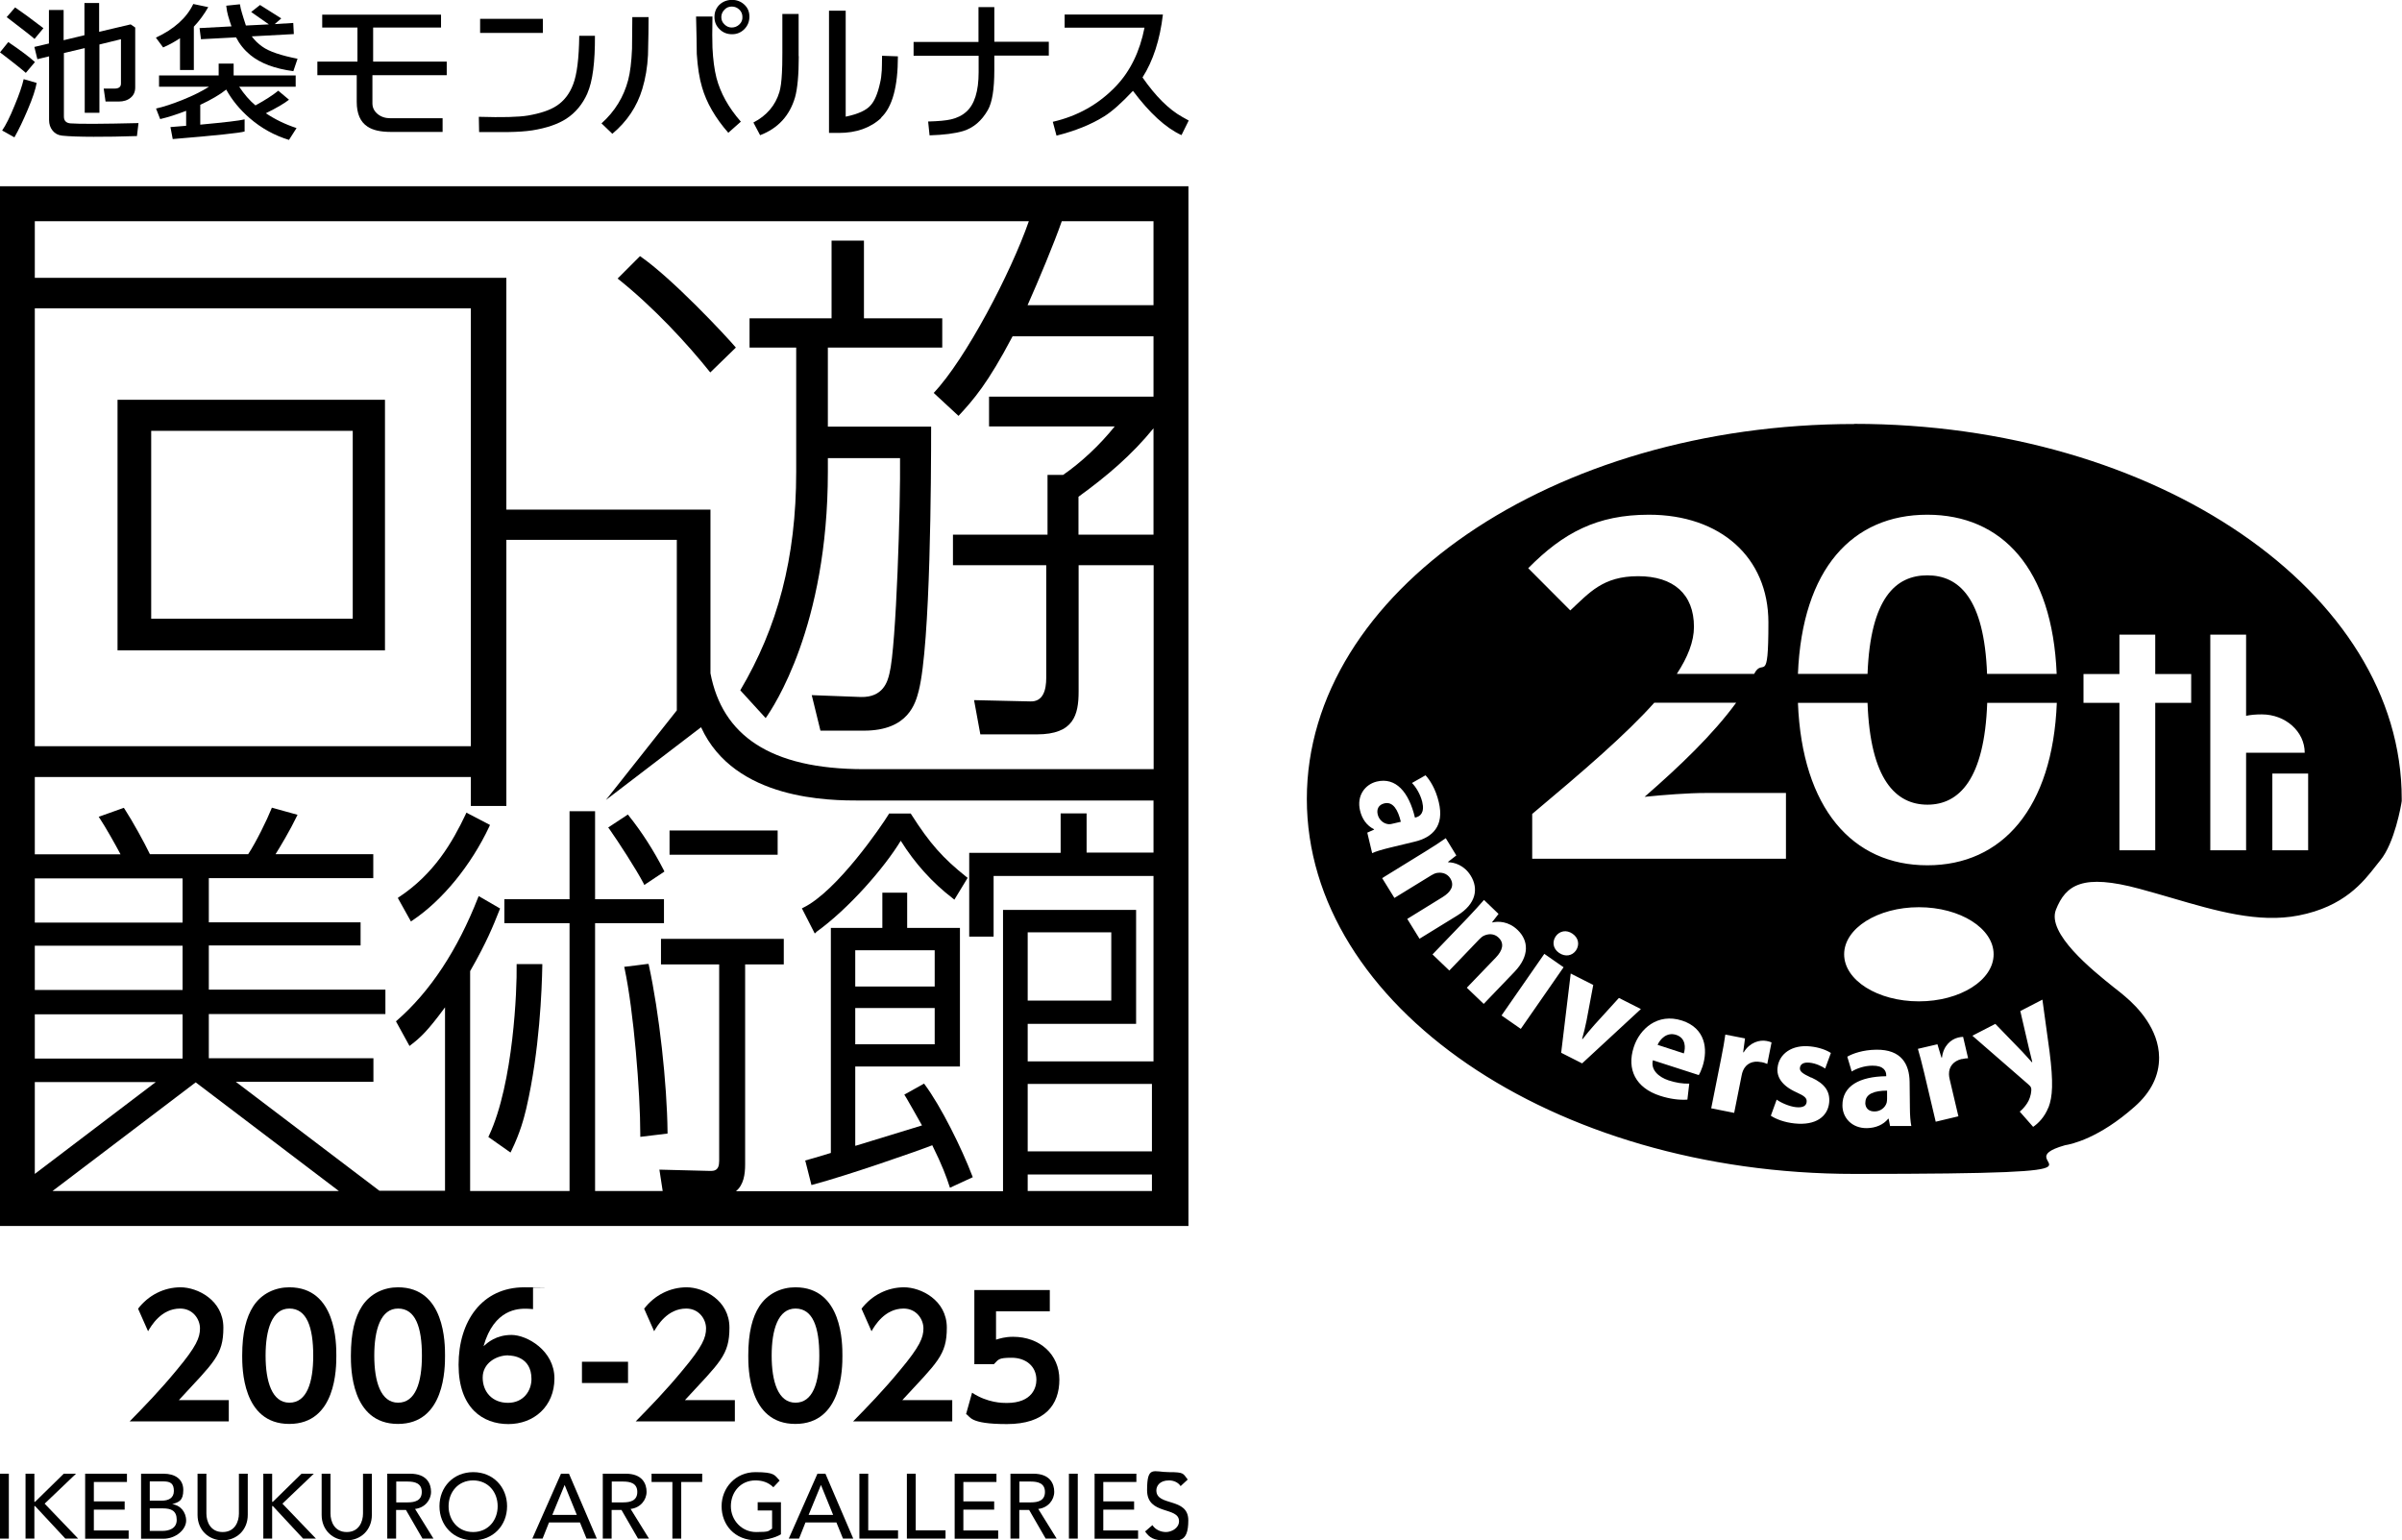 <?xml version="1.0" encoding="UTF-8"?>
<svg id="_レイヤー_1" data-name="レイヤー_1" xmlns="http://www.w3.org/2000/svg" version="1.1" viewBox="0 0 1684 1080">
  <!-- Generator: Adobe Illustrator 29.3.1, SVG Export Plug-In . SVG Version: 2.1.0 Build 151)  -->
  <path d="M0,1033.3h6.2v45.5H0v-45.5Z"/>
  <path d="M17.9,1033.3h6.2v19.7h.5l20.1-19.7h8.6l-22,21,23.5,24.5h-9l-21.2-22.8h-.5v22.8h-6.2v-45.5Z"/>
  <path d="M59.6,1033.3h29.4v5.8h-23.2v13.6h21.6v5.8h-21.6v14.6h24.4v5.8h-30.5v-45.5Z"/>
  <path d="M98.9,1033.3h15.8c7.9,0,13.8,3.7,13.8,11.4s-3.2,8.5-7.8,10h0c5.5.5,9.8,5.3,9.8,11.5s-7.1,12.7-16,12.7h-15.6v-45.5ZM105,1052.2h8.4c4.7,0,8.5-1.8,8.5-6.8s-2.2-6.7-7.2-6.7h-9.7v13.5ZM105,1073.4h9.1c3.7,0,9.8-1.3,9.8-7.7s-3.8-8.1-9.8-8.1h-9.1v15.8Z"/>
  <path d="M144.7,1033.3v27.9c0,5.7,2.8,13,11.4,13s11.4-7.3,11.4-13v-27.9h6.2v28.9c0,10.5-7.7,17.8-17.6,17.8s-17.6-7.3-17.6-17.8v-28.9h6.2Z"/>
  <path d="M184.6,1033.3h6.2v19.7h.5l20.1-19.7h8.6l-22,21,23.5,24.5h-9l-21.2-22.8h-.5v22.8h-6.2v-45.5Z"/>
  <path d="M231.7,1033.3v27.9c0,5.7,2.8,13,11.4,13s11.4-7.3,11.4-13v-27.9h6.2v28.9c0,10.5-7.7,17.8-17.6,17.8s-17.6-7.3-17.6-17.8v-28.9h6.2Z"/>
  <path d="M271.6,1033.3h16c11.6,0,14.6,7,14.6,12.7s-4.3,11.2-11.2,12l12.9,20.8h-7.7l-11.6-20.1h-6.9v20.1h-6.2v-45.5ZM277.8,1053.4h8.1c4.9,0,9.8-1.2,9.8-7.3s-4.9-7.3-9.8-7.3h-8.1v14.7Z"/>
  <path d="M308.1,1056.1c0-13.5,9.8-23.9,23.7-23.9s23.7,10.4,23.7,23.9-9.8,23.9-23.7,23.9-23.7-10.4-23.7-23.9ZM348.9,1056.1c0-10-6.7-18.1-17.2-18.1s-17.2,8.2-17.2,18.1,6.7,18.1,17.2,18.1,17.2-8.2,17.2-18.1Z"/>
  <path d="M393.3,1033.3h5.6l19.5,45.5h-7.2l-4.6-11.3h-21.7l-4.5,11.3h-7.2l20.1-45.5ZM404.4,1062.2l-8.5-20.9h-.1l-8.6,20.9h17.2Z"/>
  <path d="M422.7,1033.3h16c11.6,0,14.6,7,14.6,12.7s-4.3,11.2-11.2,12l12.9,20.8h-7.7l-11.6-20.1h-6.9v20.1h-6.2v-45.5ZM428.9,1053.4h8.1c4.9,0,9.8-1.2,9.8-7.3s-4.9-7.3-9.8-7.3h-8.1v14.7Z"/>
  <path d="M471.5,1039.1h-14.7v-5.8h35.5v5.8h-14.7v39.7h-6.2v-39.7Z"/>
  <path d="M547.5,1053.4v22.4c-4.4,2.7-11.7,4.2-17.2,4.2-15.4,0-24.4-11-24.4-23.9s9.8-23.9,23.7-23.9,13.4,2.2,17,5.9l-4.4,4.7c-3.7-3.6-8-4.8-12.6-4.8-10.4,0-17.2,8.2-17.2,18.1s7.7,18.1,17.7,18.1,8.4-.8,11.2-2.4v-12.7h-10.1v-5.8h16.3Z"/>
  <path d="M573.1,1033.3h5.6l19.5,45.5h-7.2l-4.6-11.3h-21.7l-4.5,11.3h-7.2l20.1-45.5ZM584.1,1062.2l-8.5-20.9h-.1l-8.6,20.9h17.2Z"/>
  <path d="M602.5,1033.3h6.2v39.7h20.9v5.8h-27.1v-45.5Z"/>
  <path d="M635.8,1033.3h6.2v39.7h20.9v5.8h-27.1v-45.5Z"/>
  <path d="M669.2,1033.3h29.4v5.8h-23.2v13.6h21.6v5.8h-21.6v14.6h24.4v5.8h-30.5v-45.5Z"/>
  <path d="M708.5,1033.3h16c11.6,0,14.6,7,14.6,12.7s-4.3,11.2-11.2,12l12.9,20.8h-7.7l-11.6-20.1h-6.9v20.1h-6.2v-45.5ZM714.7,1053.4h8.1c4.9,0,9.8-1.2,9.8-7.3s-4.9-7.3-9.8-7.3h-8.1v14.7Z"/>
  <path d="M749.4,1033.3h6.2v45.5h-6.2v-45.5Z"/>
  <path d="M767.3,1033.3h29.4v5.8h-23.2v13.6h21.6v5.8h-21.6v14.6h24.4v5.8h-30.5v-45.5Z"/>
  <path d="M807.9,1069.3c2.2,3.4,6,4.9,9.6,4.9s9.1-2.6,9.1-7.6c0-10.5-22.4-4-22.4-21.7s4.5-12.7,15.4-12.7,9.7,1,13.1,5.2l-5,4.6c-1.5-2.4-4.6-4-8.1-4-6.8,0-8.9,4.1-8.9,7,0,11.5,22.4,4.6,22.4,21s-7.1,14.1-15.8,14.1-11.4-2-14.5-6.3l5.1-4.4Z"/>
  <path d="M82.4,456h187.5v-175.7H82.4v175.7ZM106,302.1h141.3v131.7H106v-131.7Z"/>
  <path d="M518.9,483.9l17.9,19.6c5.2-7.4,43.6-64.1,43.6-172.7v-9.6h50.6c.4,31-2.6,132.1-7.4,150.9-1.3,5.7-4.4,17-20.1,16.6l-34.4-1.3,6.1,24.9h30.5c31.4,0,36.2-19.6,38.4-27.9,8.3-32.7,8.7-150.4,8.7-185.3h-72.4v-55.4h80.2v-20.5h-54.9v-54.5h-22.7v54.5h-57.5v20.5h32.7v87.2c0,60.6-13.1,109-39.2,153.1Z"/>
  <path d="M498,261.1l17.9-17.4c-7-8.3-44.9-48.8-67.2-64.1l-15.7,15.7c25.3,20.1,49.3,46.2,65,65.9Z"/>
  <path d="M454.7,675.9h-1c0,.1-16.1,2-16.1,2l.3,1.2c6.3,29.6,11,86.1,11,116.8v1.2l19.1-2.3v-1c-.3-33.8-5.9-84.1-13.1-117l-.2-1Z"/>
  <path d="M326.5,570.9c-9.3,19.6-22.1,41.8-46.8,58.1l-.8.6,9.2,16.5,1-.7c21-14,41.2-38.7,54-66l.4-1-16.5-8.6-.5,1Z"/>
  <path d="M342.4,797.2l15.5,10.9.6-1.2c6.3-12.9,8.8-22.9,10.3-29l.3-1.3c9.2-39.8,10.8-82.9,11.1-99.5v-1.1s-1.1,0-1.1,0h-16.9v1.1c.3,15.8-2.1,82.3-19.4,119.2l-.4.8Z"/>
  <path d="M440.8,571.9l-.6-.8-.9.6-12.9,8.5.7.9c6.2,8.8,19,28.5,24.1,38.3l.5,1.1,14.1-9.4-.4-.9c-7.1-13.8-15.3-26.7-24.6-38.3Z"/>
  <polygon points="469.4 582.3 469.4 599.3 545.2 599.3 545.2 582.3 544.2 582.3 469.4 582.3"/>
  <path d="M647.8,759.8l-13.8,7.7,1.6,2.6s9.7,16.9,10.8,19c-2.5.7-46,14.1-46,14.1,0,0-.4.1-.8.2v-55.6h73.4v-97.2h-37v-24.7h-17.4v24.7h-36.1v157.8c-1.3.4-12,3.6-12,3.6l-6,1.7.3,1,4.1,16.2,1.1-.3c23.7-6.3,72.7-23.3,83.6-27.6,7,14.1,10,22.4,12,28.6l.4,1.2,16-7.4-.4-1c-7.4-19.4-21.9-48.7-33.3-64l-.6-.8ZM599.6,732.2v-25.4h55.7v25.4h-55.7ZM599.6,691.7v-25.4h55.7v25.4h-55.7Z"/>
  <path d="M572.1,653.6c22.9-16.4,47.8-45,59.4-64.1,9.8,15.7,22.1,29.4,36.6,40.5l1,.8,9.3-15.3-.8-.6c-16.7-13.3-25.8-23.6-38.8-44l-.3-.5h-15.2l-.3.6c-4.8,7.9-36.1,53.8-59.8,65.4l-1,.5,9,17.6,1-.7Z"/>
  <path d="M833.2,130.6H0v729h833.2V130.6ZM721.3,155.1c-12.5,36-44.3,96.8-66.7,120.4l17.4,16.1c10.5-11.3,20.5-22.7,37.9-55.8h98.8v42.3h-115.3v20.9h88.1c-10.5,13.1-23.6,25.3-36.2,34h-10.9v41.9h-66.3v21.4h65.4v78.9c0,8.7-2.2,17-11.3,16.6l-39.3-.9,4.4,24h39.7c25.7,0,29.2-13.5,29.2-30.1v-88.5h52.6v143h-203c-66.3,0-99.4-24-107.7-67.2v-114.8h-143.1v-162.5H24.4v-39.7h696.8ZM807.6,760v47.3h-87.1v-47.3h87.1ZM720.5,701.6v-47.9h58.6v47.9h-58.6ZM720.5,823.5h87.1v11.6h-87.1v-11.6ZM761.8,598v-27.7h-18.2v27.7h-64.1v58.7h17.1v-42.5h112.1v130h-88.2v-26.3h76v-79.9h-93.3v197.2h-187.2c5.3-4.4,6.4-11.6,6.4-18.8v-140.2h27.1v-17.9h-86.1v17.9h40.8v137.8c0,7-3.6,7-6.5,7l-35.4-.9,2.3,15h-47.4v-187.8h48.3v-16.8h-48.3v-61.7h-17.9v61.7h-45.7v16.8h45.7v187.8h-69.7v-154.2c11.7-20.4,16.4-32.3,20.2-41.9l.8-2-15-8.7-.5,1.2c-14.4,36.7-33.5,65.7-56.8,86l-.7.6,9.5,17.3,1-.8c6.4-4.9,11.4-9.3,23.9-26.3v128.6h-46l-100.7-76.4h96.5v-16.5h-115.4v-31h123.8v-17.1h-123.8v-31h106.4v-16.2h-106.4v-31h115.3v-16.8h-68.5c.1-.2.3-.5.3-.5,3-4.8,9.9-16.3,14.5-25.9l.6-1.2-18-5-.4,1c-2.8,7.1-10.7,23.3-16.2,31.6h-68.9c-4.1-8.5-12.1-23-17.8-31.8l-.5-.7-.8.3-16.8,6,.8,1.2c4.1,6.2,10.7,17.9,14.5,25.1H24.4v-33.9h0v-20.3h305.7v20.3h24.9v-186.6h119.5v119.6l-49.7,62.8,66.7-51c23.5,51.4,90.7,51.4,111.6,51.4h205.6v36.5h-46.9ZM128,615.9v31H24.4v-31h103.6ZM24.4,663.1h103.6v31H24.4v-31ZM128,711.2v31H24.4v-31h103.6ZM24.4,758.7h84.8l-84.8,64.4v-64.4ZM137.2,758.9l100.4,76.2H36.8l100.4-76.2ZM24.4,523.1V216.2h305.7v307H24.4ZM808.7,374.9h-52.6v-26.6c20-14.5,37.5-29.4,52.6-48v74.6ZM808.7,214h-88.3c7.5-16.8,18.8-43.9,24-58.9h64.3v58.9Z"/>
  <path d="M24.5,43.5l-6.4,7.6C16,49.2,10,44.3,0,36.7l5.8-7.2c8.3,5.6,14.6,10.3,18.7,14ZM25.7,58.1c-.7,4.3-2.8,10.7-6.3,18.9-3.1,7.3-6.1,13.7-9.3,19.3l-8.6-4.8c2.5-3.6,5.5-9.5,8.8-17.7,3.1-7.4,5.2-13.5,6.3-18.3l9,2.6ZM30.5,19.7l-6.3,7.6c-1.2-1.2-7.7-6.3-19.5-15.3l5.9-6.8c5.1,3.5,11.7,8.3,19.9,14.6ZM95.8,95.4c-11,.4-21.1.5-30.2.5s-17.7-.3-22.1-.8c-2.8-.3-5-1.5-6.6-3.5-1.7-2.1-2.5-4.5-2.5-7.5v-44.6l-8.2,2-2.1-8.6,10.2-2.4V7h10.3v21.2l14.6-3.5V2.1h10.3v20.2l22.1-5.2,3.2,2.2v42c0,3.1-1.1,5.5-3.2,7.2-2.1,1.8-5,2.7-8.4,2.7h-9.2l-1.3-9.1h7.7c2.9,0,4.4-1.2,4.4-3.5v-31.1l-15.1,3.7v47.9h-10.3v-45.4l-14.6,3.5v44.5c0,2.9,1.5,4.5,4.5,4.8,6.6.5,22.5.4,47.8-.2l-1.1,9.2Z"/>
  <path d="M114.4,33.3l-5.1-6.9c12.8-6,21.6-13.9,26.2-23.6l10.5,2.2c-2.9,5.1-6.3,9.7-10.1,13.7v30.4h-9.7v-22.3c-3.6,2.4-7.5,4.6-11.9,6.5ZM153.3,52.9v-8.3h10.5v8.3h43.5v7.9h-39.6c3.5,5.3,7.3,9.7,11.4,13.1,7-3.8,12.3-7.3,16-10.3l7.5,6.3c-2.8,2.3-8.1,5.5-16.2,9.5,6.4,4.3,13.6,7.8,21.5,10.4l-5.3,8.3c-10.1-3.1-19.3-8.1-27.6-15.3-6.9-6-12.4-12.7-16.4-20-4.5,3.6-10.5,7.1-18.2,10.7v13.9c17.2-1.6,27.6-2.8,31.1-3.7v8.5c-3.3,1-20.1,2.8-50.4,5.3l-1.6-8.4c2.9-.2,6.6-.5,11-.9v-10.5c-6.7,2.6-12.7,4.5-18.2,5.8l-2.9-7.4c5.4-1.2,11.7-3.3,18.9-6.2,7.2-2.9,13.2-5.9,18.2-9.1h-35v-7.9h41.9ZM205.7,49.9c-13-1.7-23.1-5.5-30.3-11.4-4.2-3.5-7.5-7.6-9.9-12.3l-24.6,1.3-1-7.8,22.4-1.2c-.7-1.9-1.5-4.4-2.4-7.5-.5-1.8-1-4.1-1.3-7l9.6-1c.3,2,.8,4,1.4,6,.6,2,1.5,5,2.8,8.9l16.1-.8-12.4-8.7,6.2-4.9,14.9,9.4-4.6,4,13-.8.4,7.8-29.5,1.6c2,2.7,4.4,5.1,7.4,7.2,4.7,3.4,13,6.2,24.7,8.5l-2.9,8.6Z"/>
  <path d="M261.1,52.7v19.8c0,2.9,1.2,5.4,3.6,7.4,2.4,2,5.4,3,8.9,3h36.7v9.6h-36.2c-7.2,0-12.7-1.2-16.4-3.7-5.1-3.3-7.6-9.1-7.6-17.4v-18.7h-27.6v-9.5h28.1v-23.9h-24.7v-9h83.3v9h-47.6v23.9h51.6v9.5h-52Z"/>
  <path d="M411.8,65.5c-3.4,7.6-8.3,13.5-14.7,17.7-6,3.9-14,6.6-23.9,8.2-4.6.7-10.3,1.1-17.3,1.2,1,0-5.6,0-20,0l-.2-10.7c16.5.5,28,.2,34.5-.9,8.6-1.5,15.3-3.7,20-6.8,5.2-3.4,9.1-8.4,11.6-15,2.7-6.9,4.1-18.3,4.3-34.1h11c.1,18.5-1.6,31.9-5.3,40.3ZM336.6,23.1v-9.9h44v9.9h-44Z"/>
  <path d="M454.3,38.5c-.4,8.6-1.8,16.6-4,23.9-3.7,12.3-10.7,22.8-21,31.4l-7.6-7.3c9.4-8.4,15.6-18.6,18.7-30.4,1.4-5.3,2.3-12.6,2.7-21.9,0-4.8.1-12.2.2-22.2h11.4c0,6.2-.1,15-.4,26.3ZM510.6,93.1c-9.1-10.4-15.3-21.1-18.4-31.9-1.9-6.3-3.1-14.1-3.7-23.4,0-5.6-.2-14.3-.5-26.2h11.5c-.2,9.8-.2,17.1,0,21.9.4,8.1,1.3,15.2,2.8,21.1,2.8,10.6,8.4,20.8,17.1,30.7l-8.8,7.8ZM513.2,24c-3.4,0-6.3-1.1-8.7-3.5-2.5-2.4-3.6-5.2-3.6-8.6,0-3.4,1.1-6.2,3.4-8.5,2.3-2.2,5.2-3.4,8.7-3.5,3.4,0,6.3,1,8.8,3.3,2.4,2.2,3.6,5,3.6,8.4,0,3.4-1.1,6.3-3.5,8.8-2.4,2.4-5.3,3.6-8.6,3.6ZM513,4.6c-2,0-3.7.7-5.1,2.2-1.4,1.4-2.2,3.2-2.2,5.2s.7,3.7,2.2,5.1c1.5,1.5,3.2,2.2,5.1,2.2s3.9-.7,5.4-2.2c1.5-1.4,2.2-3.2,2.1-5.2,0-2-.7-3.8-2.2-5.2-1.5-1.4-3.2-2.1-5.2-2.1Z"/>
  <path d="M560,39.4c0,13.1-.9,22.7-2.6,28.8-3.8,13-12,21.8-24.5,26.6l-4.7-8.9c9.3-4.8,15.4-12,18.2-21.3.9-3,1.5-7.4,1.8-13.4.2-2.9.3-7.7.3-14.4V9.8h11.4v29.6ZM617.9,82.6c-7.6,7.1-17.6,10.6-29.8,10.6h-6.9V7.5h11.7v74.3c8.7-1.8,14.6-4.5,17.6-8.1,2.7-3,4.9-8.2,6.5-15.6.6-2.4,1-5.3,1.2-8.8,0-1.4.2-4.8.2-10.2l11.1.4c0,21.3-3.9,35.6-11.8,43Z"/>
  <path d="M697.1,39v10.3c0,13.2-1.5,22.5-4.5,27.8-4.4,7.7-10.2,12.6-17.4,14.8-5.7,1.7-13.6,2.7-23.5,3l-1-9.7c7.3-.2,12.7-.7,16-1.5,4.3-1,7.8-2.7,10.7-5.3,5.8-5.1,8.7-14.4,8.7-27.8v-11.5h-45.6v-9.7h45.5V5h11.1v24.3h38.2v9.7h-38.2Z"/>
  <path d="M828.2,94.7c-11-5.1-22.3-15.5-33.9-31-8,8.5-14.7,14.5-20.2,17.9-9.1,5.7-20.3,10.2-33.4,13.5l-2.6-9.7c17.4-4,32.2-12.3,44.3-25,10-10.5,16.7-24.2,20-41h-56v-9.2h68.9c-2.1,17.8-6.9,32.5-14.3,44.1,9.2,13.2,18.4,22.4,27.9,27.7l4.5,2.5-5,10.1Z"/>
  <path d="M160.4,981.7v14.9h-69.5c10.2-10.4,21.3-21.8,32.9-35.9,14-16.7,16.4-22.9,16.4-29.3s-4.9-13.9-13.9-13.9c-13.3,0-20.3,12.1-22.5,15.9l-7-15.8c7.2-9.4,18.1-15,29.8-15s30,8.9,30,28.3-6.7,24.2-31.2,50.8h35Z"/>
  <path d="M169.8,950.5c0-16.3,2.9-27,7.7-34.5,5.9-9.2,15.7-13.4,25.3-13.4,33,0,33,39.5,33,47.9s0,47.9-33,47.9-33-39.5-33-47.9ZM219.6,950.5c0-19.9-4.5-33-16.7-33s-16.7,14.8-16.7,33,4.5,33,16.7,33,16.7-14.1,16.7-33Z"/>
  <path d="M246,950.5c0-16.3,2.9-27,7.7-34.5,5.9-9.2,15.7-13.4,25.3-13.4,33,0,33,39.5,33,47.9s0,47.9-33,47.9-33-39.5-33-47.9ZM295.8,950.5c0-19.9-4.5-33-16.7-33s-16.7,14.8-16.7,33,4.5,33,16.7,33,16.7-14.1,16.7-33Z"/>
  <path d="M373.8,917.9c-3.1-.2-3.5-.3-5-.3-5.2,0-22.4,0-29.8,26.3,2.8-2.5,8.8-7.9,19.6-7.9s30.1,10.9,30.1,30.5-14.4,32-32.3,32-34.9-11.2-34.9-41.6,16.3-54.3,46.1-54.3,5.1.2,6.1.2v15ZM356.3,950.3c-8.4,0-17.9,5.5-17.9,15.6s6.8,17.7,17.7,17.7,16.5-8.4,16.5-16.7c0-15.5-13.2-16.5-16.3-16.5Z"/>
  <path d="M440.3,954.8v14.9h-32.3v-14.9h32.3Z"/>
  <path d="M515.2,981.7v14.9h-69.5c10.2-10.4,21.3-21.8,32.9-35.9,14-16.7,16.4-22.9,16.4-29.3s-4.9-13.9-13.9-13.9c-13.3,0-20.3,12.1-22.5,15.9l-7-15.8c7.2-9.4,18.1-15,29.8-15s30,8.9,30,28.3-6.7,24.2-31.2,50.8h35Z"/>
  <path d="M524.6,950.5c0-16.3,2.9-27,7.7-34.5,5.9-9.2,15.7-13.4,25.3-13.4,33,0,33,39.5,33,47.9s0,47.9-33,47.9-33-39.5-33-47.9ZM574.4,950.5c0-19.9-4.5-33-16.7-33s-16.7,14.8-16.7,33,4.5,33,16.7,33,16.7-14.1,16.7-33Z"/>
  <path d="M667.6,981.7v14.9h-69.5c10.2-10.4,21.3-21.8,32.9-35.9,14-16.7,16.4-22.9,16.4-29.3s-4.9-13.9-13.9-13.9c-13.3,0-20.3,12.1-22.5,15.9l-7-15.8c7.2-9.4,18.1-15,29.8-15s30,8.9,30,28.3-6.7,24.2-31.2,50.8h35Z"/>
  <path d="M735.8,919.4h-37.5v19.9c2.7-.8,6.2-2,12-2,18.7,0,32.4,12.4,32.4,30s-10,31.2-36.8,31.2-25.4-5.4-28.6-7l4.2-15c10.9,7.2,21.5,7.2,24.3,7.2,18.1,0,20.8-11.1,20.8-16.2,0-9.7-7.6-15.5-17.3-15.5s-9.2,1.3-12.5,4.5h-13.7v-52h52.9v14.9Z"/>
  <g>
    <path d="M982.1,576.2c-2-8.4-5.5-14.4-11.6-12.9-4.1,1-5.5,4.2-4.6,7.8.9,3.9,4.3,6.6,7.8,6.8.9,0,1.9-.1,2.8-.4l5.6-1.3Z"/>
    <path d="M1307.7,773.1c0,4.2,2.8,6.3,6.6,6.2,4,0,7.4-2.7,8.4-6.1.2-.9.3-1.9.3-2.8v-5.7c-8.7,0-15.3,2.2-15.2,8.4Z"/>
    <path d="M1300.1,297.3c-211.7,0-383.9,118-383.9,262.9s172.2,262.9,383.9,262.9,100.8-6.8,147.6-20.1c4.9-.8,24-5,48.8-27,11.6-10.2,17.3-21.9,17.2-34.6-.2-19.9-15-35.3-23.8-42.7-2.2-1.9-4.8-4-7.8-6.3-15.4-12.3-47.3-38-40.7-54.6,6.9-17.4,18.7-25.4,58.6-14.6,7.5,2,14.9,4.2,22.2,6.3,31.4,9.2,61.1,17.9,89.3,12.4,31.9-6.2,45.3-23.4,54.2-34.8,1.1-1.4,2.1-2.7,3.1-3.9,10-12.1,14.6-38.5,15-41.5v-1.6c.1-145-172.1-262.9-383.7-262.9ZM1351.2,360.9c52.4,0,87.7,37.8,90.7,111.6h-48.8c-2-53.2-19.8-69.1-41.9-69.1s-39.9,15.9-41.9,69.1h-48.8c3-73.8,38.3-111.6,90.7-111.6ZM1074.2,602.2v-31.5c36-30.2,65.6-55.6,85.6-78h57.4c-16.2,22.2-39.5,44.5-64.2,66,13.6-1.4,30.7-2.7,43-2.7h56.1v46.1h-177.9ZM1104.9,666.4c-2.6,3.7-7.4,4.8-11.9,1.7-4.3-3-4.9-7.8-2.3-11.6,2.7-3.8,7.5-4.8,11.8-1.8,4.3,3,5,7.8,2.4,11.7ZM1156.1,360.9c49.9,0,83.7,29.8,83.7,75.5s-3.7,23.9-10,36.1h-54.2c7.7-11.8,12-22.7,12-33,0-22.9-14.3-35.5-39.1-35.5s-34.2,11.6-47.6,24l-29.5-29.6c24.6-24.9,48.3-37.5,84.6-37.5ZM958.4,583.9l4.9-2.2v-.3c-5-2.4-8.4-7.1-9.8-13.1-2.5-10.4,3.5-18.3,11.7-20.3,13.3-3.2,22.5,7.2,26.8,25.3l.7-.2c2.7-.7,6.3-3,4.4-10.9-1.3-5.2-4.3-10.3-7.2-13.2l9.5-5.4c2.9,3.1,7.1,9.4,9.3,18.8,4.1,17-4.7,24.8-16.7,27.7l-17.8,4.3c-4.9,1.2-9.5,2.5-12.2,3.8l-3.4-14.3ZM986.6,644.3l24.8-15.3c5.8-3.6,8.5-8,5.4-13.1-2.4-3.8-6.4-4.4-9.6-3.8-1.1.2-2.5.9-3.7,1.6l-25.9,15.9-8.6-13.9,30.5-18.8c5.6-3.4,10.2-6.5,14.1-9.2l7.4,12.1-5.8,4.5.2.3c4,0,11.1,1.9,15.7,9.4,5.6,9.1,3.8,19.8-9.4,27.9l-26.5,16.3-8.6-13.9ZM1028.5,692.4l20.2-21c4.7-4.9,6.2-9.9,1.9-14-3.2-3.1-7.4-2.7-10.3-1.3-1,.4-2.2,1.5-3.2,2.5l-21,21.9-11.8-11.3,24.8-25.8c4.5-4.7,8.2-8.9,11.3-12.4l10.2,9.8-4.5,5.8.2.2c3.9-1,11.3-.9,17.6,5.2,7.8,7.4,8.6,18.2-2.1,29.4l-21.6,22.5-11.8-11.3ZM1052.7,712l30-43.2,13.5,9.4-30,43.2-13.5-9.4ZM1094.5,738.2l6.7-55.6,15.8,8-4.7,25c-.9,4.5-1.9,8.6-3.1,12.8l.3.2c2.7-3.5,5.3-6.6,8.4-10.1l17.1-18.8,15.4,7.8-41.2,38.1-14.6-7.4ZM1193.6,747.8c-.9,2.7-1.9,4.9-2.6,6l-32.2-10.4c-1.6,6.6,3.8,11.7,11,14.1,5.3,1.7,9.8,2.4,14.5,2.3l-1.3,11.2c-5.9.4-12.4-.5-19.2-2.7-17-5.5-23.5-18.5-18.4-34.1,4.1-12.7,16.6-24.2,33.9-18.6,16.2,5.3,18.3,19.8,14.3,32.2ZM1234.6,744.7c-5.9-1.2-10.5,1.1-12.6,6-.4,1-.8,2.2-1,3.5l-5.2,26.1-16.1-3.2,6.9-34.6c1.5-7.6,2.4-12.6,3-17.1l13.8,2.7-1.3,9.7h.4c4.2-6.9,11.1-8.9,16.1-7.9,1.5.3,2.2.5,3.4,1l-3,15.1c-1.2-.5-2.4-1-4.2-1.3ZM1269.9,755.5c9.6,4.4,13.2,9.9,12.5,17.6-1,9.8-9.4,16.2-24.3,14.6-6.8-.7-12.8-2.9-16.6-5.4l4.1-11.3c2.8,2.1,8.8,4.8,13.5,5.3,4.9.5,7.2-.9,7.5-3.6.3-2.7-1.3-4.2-7.1-6.8-10.5-4.7-14-11-13.3-17.2,1-9.8,10.1-16.4,23-15,6.1.6,11.4,2.6,14.4,4.6l-4,10.9c-2.2-1.5-6.6-3.7-11-4.1-4-.4-6.4.9-6.7,3.6-.3,2.5,1.7,4,7.9,6.9ZM1325.1,789.6l-1-5.2h-.3c-3.4,4.2-8.7,6.5-15,6.6-10.7.1-17.1-7.5-17.1-15.9-.1-13.7,12.1-20.3,30.7-20.5v-.7c0-2.8-1.6-6.8-9.7-6.7-5.4,0-11,1.9-14.5,4.1l-3.1-10.4c3.6-2.1,10.8-4.8,20.4-4.9,17.5-.2,23.1,10.1,23.3,22.5l.2,18.3c0,5,.4,9.8,1,12.7h-14.7ZM1292.9,669.1c0-18.2,23.5-33,52.4-33s52.4,14.8,52.4,33-23.5,33-52.4,33-52.4-14.8-52.4-33ZM1375.4,742.5c-5.9,1.4-9.1,5.4-9,10.7,0,1.1.2,2.3.5,3.6l6.1,25.9-15.9,3.8-8.1-34.3c-1.8-7.5-3.1-12.4-4.4-16.8l13.7-3.2,2.8,9.3h.4c.9-8.2,6.3-12.8,11.3-14,1.5-.3,2.2-.5,3.5-.5l3.5,15c-1.3,0-2.6.2-4.4.6ZM1436.1,776.5c-2.8,7-7.3,11.3-10.7,13.6l-9.4-10.7c1.7-1.3,3.5-3.3,5.1-5.7,1.6-2.3,2.8-5.9,3-8.9.1-1,0-1.9-.3-2.5-.3-.5-.8-1.2-1.9-2.1l-39.1-34,16.1-8.3,18.8,19.4c2.2,2.3,4.9,5.4,6.8,7.5l.3-.2c-.7-2.9-1.7-6.7-2.4-9.8l-6-25.9,15.5-8,5,36.4c2.8,22,2.1,31.7-.7,39.1ZM1351.2,606.7c-52.5,0-87.8-40-90.7-113.9h48.8c1.9,53.7,19.8,71.4,42,71.4s40-17.8,41.9-71.4h48.8c-2.9,73.9-38.3,113.9-90.7,113.9ZM1536.2,492.8h-25.2v103.4h-25.1v-103.4h-25.2v-20.2h25.2v-27.6h25.1v27.6h25.2v20.2ZM1574.7,527.7v68.5h-25.1v-151.2h25.1v56.9c3.2-.7,6.8-1,11-1,16.6,0,30.1,12,30.1,26.9h-41.1ZM1618.2,596.2h-25.1v-53.8h25.1v53.8Z"/>
    <path d="M1175.1,725.6c-6.6-2.1-11.2,3-13,7l18.4,6c1.2-3.7,1.6-10.7-5.4-13Z"/>
  </g>
</svg>